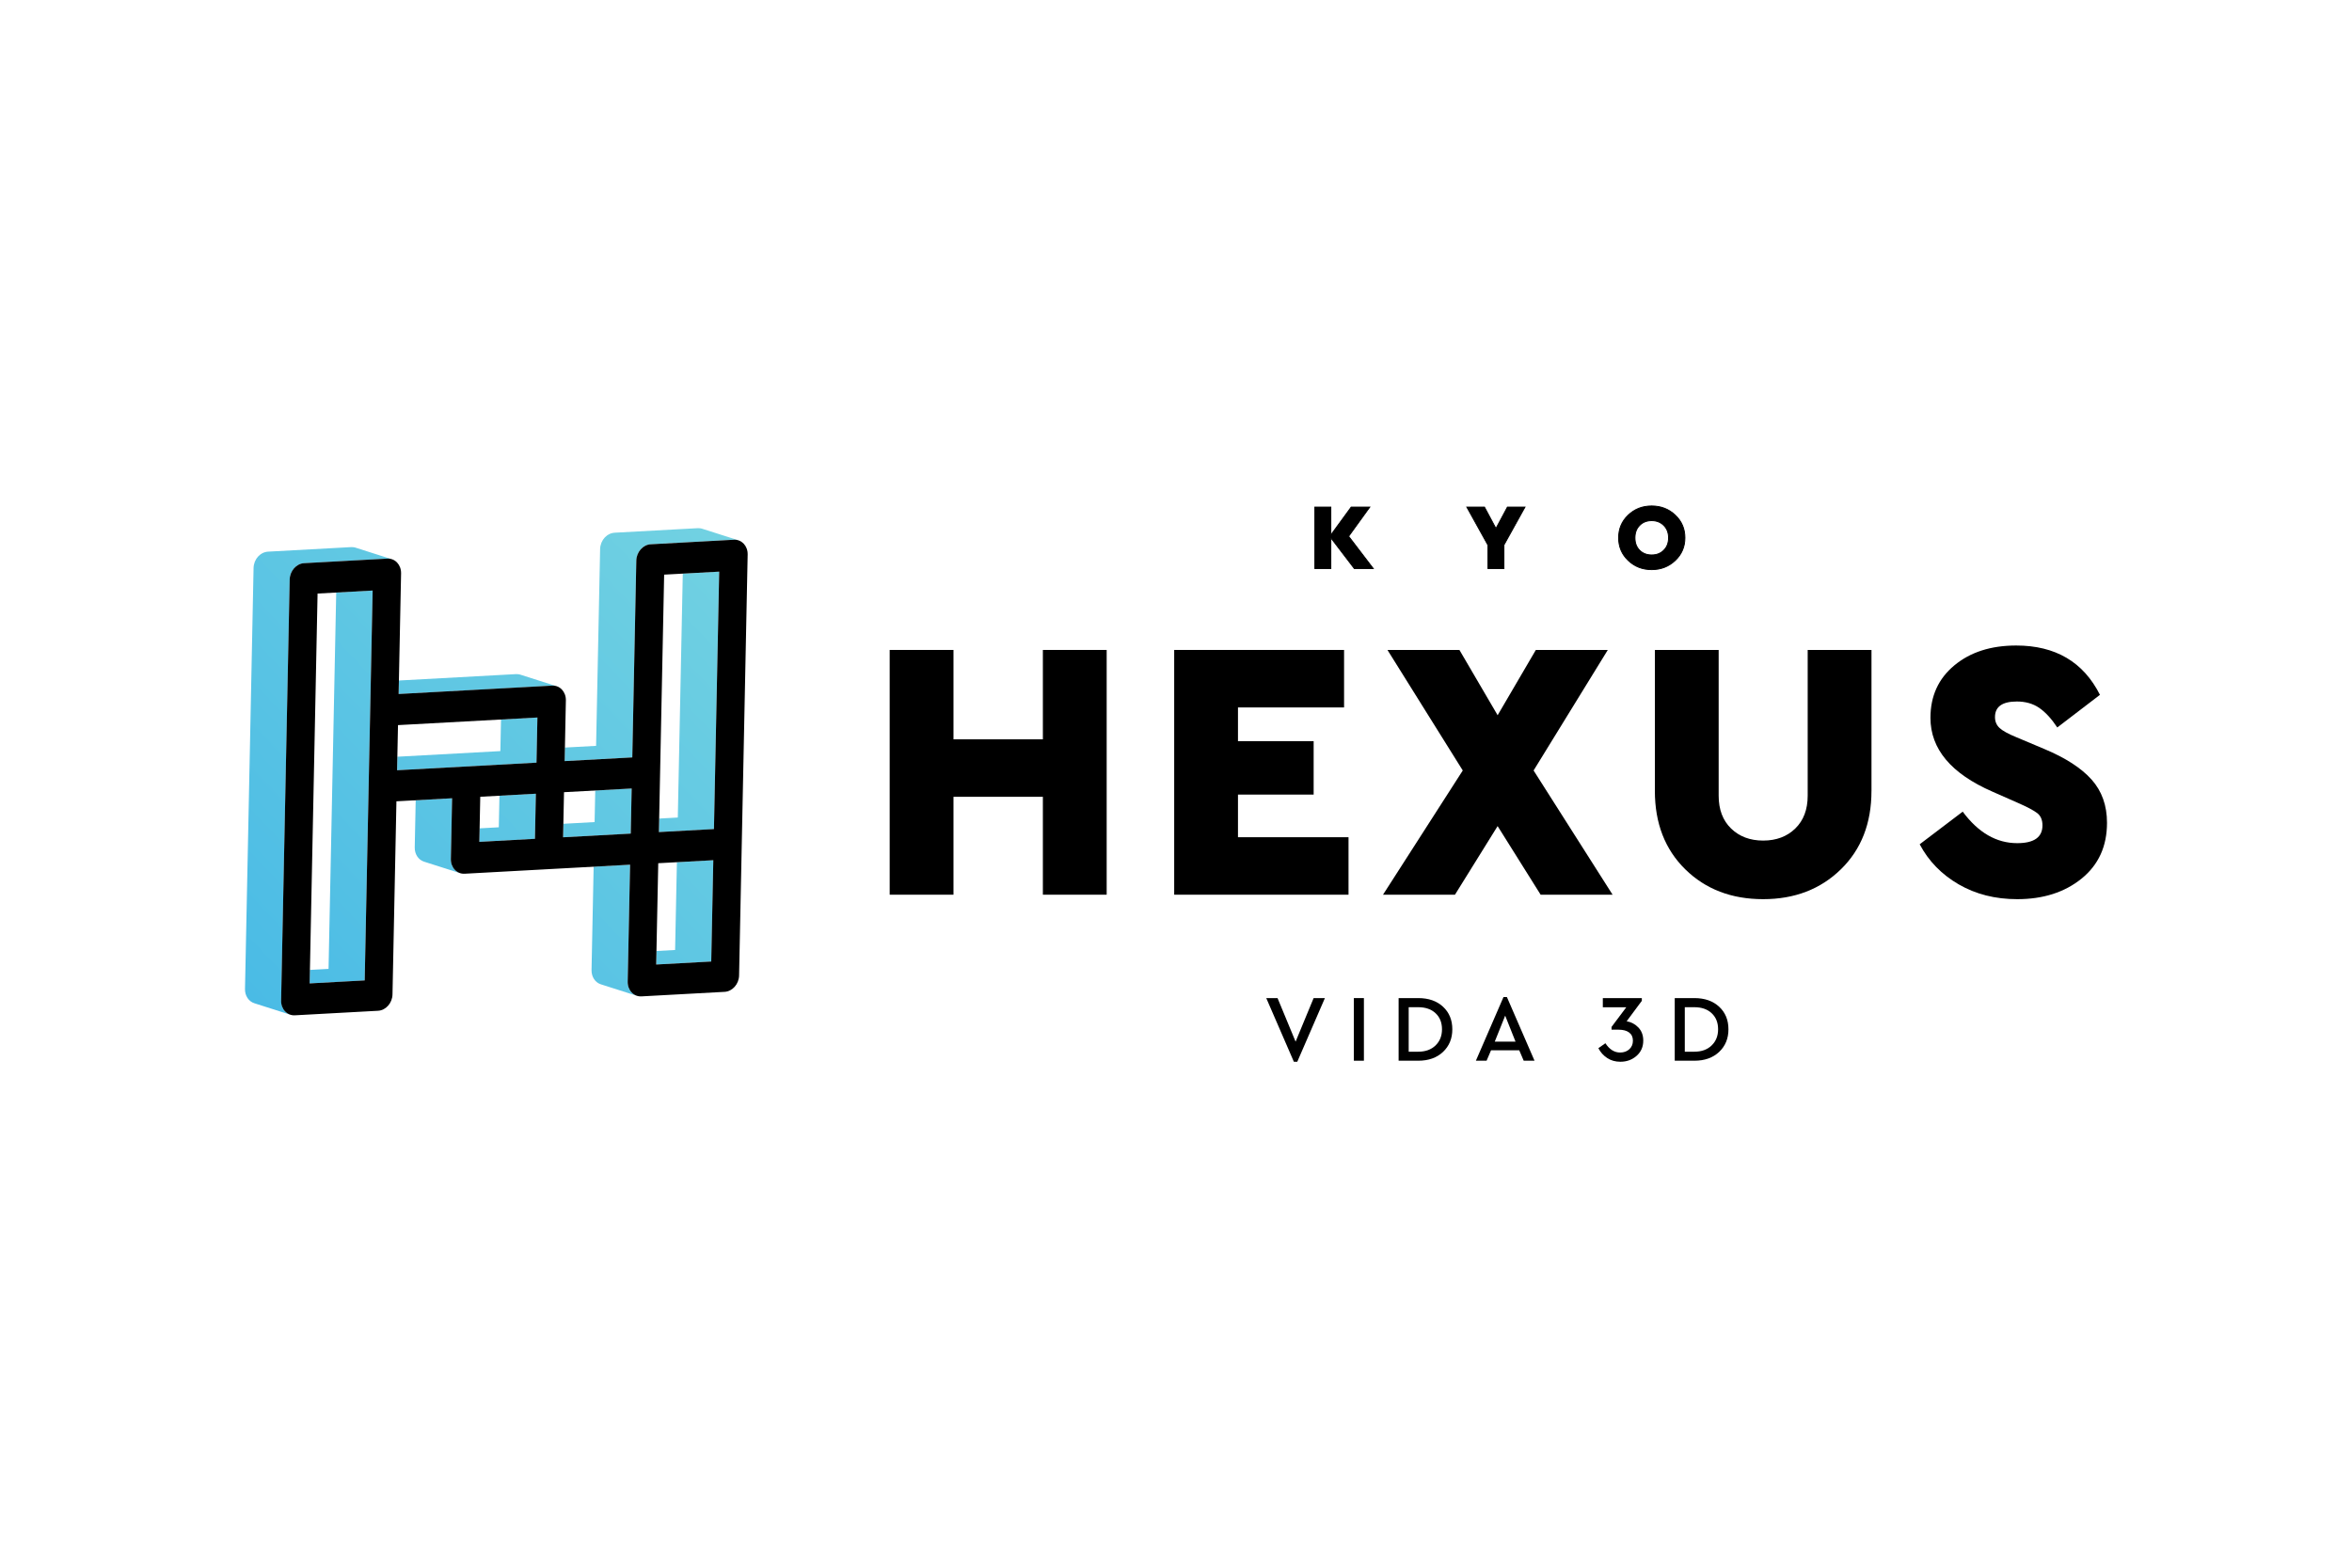 <?xml version="1.0" encoding="utf-8"?>
<!-- Generator: Adobe Illustrator 23.0.3, SVG Export Plug-In . SVG Version: 6.00 Build 0)  -->
<svg version="1.1" id="Layer_1" xmlns="http://www.w3.org/2000/svg" xmlns:xlink="http://www.w3.org/1999/xlink" x="0px" y="0px"
	 viewBox="0 0 1200 800" style="enable-background:new 0 0 1200 800;" xml:space="preserve">
<style type="text/css">
	.st0{fill:url(#SVGID_1_);}
	.st1{fill:url(#SVGID_2_);}
	.st2{fill:url(#SVGID_3_);}
	.st3{fill:url(#SVGID_4_);}
	.st4{fill:url(#SVGID_5_);}
	.st5{fill:url(#SVGID_6_);}
	.st6{fill:url(#SVGID_7_);}
	.st7{fill:url(#SVGID_8_);}
	.st8{fill:url(#SVGID_9_);}
	.st9{fill:url(#SVGID_10_);}
	.st10{fill:url(#SVGID_11_);}
	.st11{stroke:#000000;stroke-width:0.446;stroke-miterlimit:10;}
</style>
<g>
	<g>
		<linearGradient id="SVGID_1_" gradientUnits="userSpaceOnUse" x1="104.249" y1="598.144" x2="446.45" y2="271.985">
			<stop  offset="1.021635e-03" style="stop-color:#41B6E6"/>
			<stop  offset="0.998" style="stop-color:#78D5E1"/>
		</linearGradient>
		<polygon class="st0" points="364.26,423.08 366.93,291.71 348.36,292.73 345.82,417.19 336.31,417.71 336.17,424.61 		"/>
		<linearGradient id="SVGID_2_" gradientUnits="userSpaceOnUse" x1="62.909" y1="554.771" x2="405.109" y2="228.611">
			<stop  offset="1.021635e-03" style="stop-color:#41B6E6"/>
			<stop  offset="0.998" style="stop-color:#78D5E1"/>
		</linearGradient>
		<polygon class="st1" points="273.72,389.18 274.19,366.14 274.19,366.14 255.62,367.16 255.29,383.29 202.74,386.16 
			202.59,393.06 		"/>
		<linearGradient id="SVGID_3_" gradientUnits="userSpaceOnUse" x1="41.45" y1="532.257" x2="383.65" y2="206.097">
			<stop  offset="1.021635e-03" style="stop-color:#41B6E6"/>
			<stop  offset="0.998" style="stop-color:#78D5E1"/>
		</linearGradient>
		<polygon class="st2" points="186.07,500.31 190.12,301.36 171.54,302.37 167.63,494.43 158.12,494.95 157.98,501.84 		"/>
		<linearGradient id="SVGID_4_" gradientUnits="userSpaceOnUse" x1="71.136" y1="563.403" x2="413.337" y2="237.243">
			<stop  offset="1.021635e-03" style="stop-color:#41B6E6"/>
			<stop  offset="0.998" style="stop-color:#78D5E1"/>
		</linearGradient>
		<path class="st3" d="M288.08,388.39l34.52-1.88l2.05-100.43c0-0.01,0-0.02,0-0.03c0.02-0.68,0.13-1.34,0.3-1.98
			c0.02-0.05,0.03-0.1,0.04-0.15c0,0,0,0,0,0c0.09-0.34,0.18-0.69,0.31-1.02c0,0,0,0,0,0c0.07-0.17,0.16-0.32,0.24-0.48l0,0
			c0.16-0.33,0.31-0.65,0.5-0.96c0,0,0,0,0,0c0.14-0.22,0.31-0.43,0.47-0.63c0,0,0,0,0-0.01c0.14-0.19,0.27-0.38,0.43-0.55l0,0
			c0.01-0.01,0.03-0.02,0.04-0.04c0.42-0.46,0.89-0.85,1.4-1.2c0.24-0.16,0.47-0.33,0.72-0.47c0,0,0,0,0,0
			c0.5-0.27,1.02-0.47,1.57-0.61c0,0,0,0,0,0c0.43-0.11,0.86-0.19,1.3-0.22l42.47-2.32c0.36-0.02,0.71,0,1.06,0.04
			c0.08,0.01,0.16,0.02,0.24,0.04c0.14,0.02,0.28,0.06,0.42,0.09c0.18,0.04,0.37,0.07,0.55,0.12l-18.44-5.88
			c-0.17-0.05-0.34-0.1-0.51-0.14c-0.13-0.03-0.26-0.04-0.4-0.06c-0.1-0.02-0.2-0.04-0.31-0.05c-0.35-0.04-0.7-0.06-1.06-0.04
			l-42.47,2.32c-0.45,0.02-0.88,0.11-1.3,0.22c-0.13,0.03-0.25,0.07-0.37,0.11c-0.15,0.05-0.31,0.08-0.45,0.14
			c-0.18,0.07-0.34,0.16-0.51,0.24c-0.08,0.04-0.16,0.07-0.23,0.11c-0.33,0.18-0.65,0.37-0.95,0.59c-0.04,0.03-0.06,0.06-0.1,0.09
			c-0.21,0.16-0.4,0.35-0.6,0.53c-0.14,0.13-0.3,0.25-0.44,0.39c-0.03,0.03-0.05,0.07-0.08,0.1c-0.16,0.17-0.29,0.37-0.44,0.56
			c-0.13,0.17-0.28,0.33-0.41,0.52c-0.02,0.04-0.04,0.08-0.06,0.11c-0.19,0.3-0.35,0.63-0.5,0.96c-0.07,0.14-0.16,0.27-0.22,0.42
			c-0.01,0.02-0.01,0.04-0.02,0.06c-0.13,0.33-0.22,0.67-0.31,1.01c-0.05,0.18-0.12,0.35-0.16,0.53c-0.11,0.53-0.18,1.08-0.19,1.64
			l-2.05,100.43l-15.94,0.87L288.08,388.39z"/>
		<linearGradient id="SVGID_5_" gradientUnits="userSpaceOnUse" x1="111.731" y1="605.993" x2="453.931" y2="279.834">
			<stop  offset="1.021635e-03" style="stop-color:#41B6E6"/>
			<stop  offset="0.998" style="stop-color:#78D5E1"/>
		</linearGradient>
		<polygon class="st4" points="322.28,402.38 322.28,402.38 303.7,403.39 303.37,419.51 287.43,420.38 287.29,427.27 321.81,425.39 
					"/>
		<linearGradient id="SVGID_6_" gradientUnits="userSpaceOnUse" x1="75.508" y1="567.99" x2="417.709" y2="241.83">
			<stop  offset="1.021635e-03" style="stop-color:#41B6E6"/>
			<stop  offset="0.998" style="stop-color:#78D5E1"/>
		</linearGradient>
		<path class="st5" d="M234.08,445.3c-0.27-0.12-0.52-0.27-0.77-0.42c-0.11-0.07-0.22-0.13-0.33-0.21
			c-0.33-0.24-0.64-0.51-0.92-0.81c-0.01-0.01-0.02-0.02-0.03-0.03c-0.29-0.31-0.54-0.66-0.78-1.03c-0.07-0.11-0.13-0.24-0.2-0.36
			c-0.15-0.27-0.29-0.55-0.41-0.84c-0.06-0.15-0.11-0.29-0.16-0.44c-0.1-0.3-0.18-0.62-0.25-0.94c-0.03-0.14-0.07-0.28-0.09-0.43
			c-0.07-0.47-0.11-0.96-0.1-1.46l0,0l0,0l0-0.15l0.63-30.81l-18.58,1.01l-0.49,24.06c-0.07,3.51,1.92,6.37,4.74,7.27l18.44,5.88
			c-0.1-0.03-0.2-0.09-0.3-0.13C234.34,445.42,234.21,445.36,234.08,445.3z"/>
		<linearGradient id="SVGID_7_" gradientUnits="userSpaceOnUse" x1="142.694" y1="638.479" x2="484.894" y2="312.32">
			<stop  offset="1.021635e-03" style="stop-color:#41B6E6"/>
			<stop  offset="0.998" style="stop-color:#78D5E1"/>
		</linearGradient>
		<path class="st6" d="M324.3,507.9c-0.27-0.12-0.52-0.27-0.77-0.42c-0.11-0.07-0.22-0.13-0.33-0.21c-0.33-0.24-0.64-0.51-0.92-0.81
			c-0.01-0.01-0.02-0.02-0.03-0.03c-0.29-0.31-0.54-0.66-0.78-1.03c-0.07-0.11-0.13-0.24-0.2-0.36c-0.15-0.27-0.29-0.55-0.41-0.84
			c-0.06-0.15-0.11-0.3-0.17-0.45c-0.1-0.3-0.18-0.61-0.25-0.93c-0.03-0.15-0.07-0.29-0.09-0.44c-0.07-0.47-0.11-0.95-0.1-1.45
			c0,0,0-0.01,0-0.01l1.21-59.65l-18.58,1.01l-1.07,52.75c-0.07,3.51,1.92,6.37,4.74,7.27l18.44,5.88c-0.1-0.03-0.2-0.09-0.3-0.13
			C324.57,508.01,324.44,507.96,324.3,507.9z"/>
		<linearGradient id="SVGID_8_" gradientUnits="userSpaceOnUse" x1="22.738" y1="512.623" x2="364.938" y2="186.464">
			<stop  offset="1.021635e-03" style="stop-color:#41B6E6"/>
			<stop  offset="0.998" style="stop-color:#78D5E1"/>
		</linearGradient>
		<path class="st7" d="M147.48,517.54c-0.27-0.12-0.52-0.27-0.77-0.42c-0.11-0.07-0.23-0.14-0.33-0.21c-0.33-0.24-0.63-0.5-0.91-0.8
			c-0.01-0.01-0.03-0.02-0.04-0.04c-0.29-0.31-0.54-0.66-0.78-1.03c-0.07-0.11-0.13-0.24-0.2-0.36c-0.15-0.27-0.29-0.55-0.41-0.84
			c-0.06-0.15-0.11-0.29-0.16-0.45c-0.1-0.3-0.18-0.61-0.25-0.93c-0.03-0.15-0.07-0.29-0.09-0.44c-0.07-0.47-0.11-0.95-0.1-1.45
			c0,0,0-0.01,0-0.01l4.38-214.84c0-0.01,0-0.02,0-0.03c0.01-0.55,0.08-1.08,0.18-1.6c0,0,0,0,0,0c0.04-0.18,0.11-0.34,0.15-0.52
			c0,0,0-0.01,0-0.01c0.1-0.35,0.19-0.7,0.32-1.03c0.07-0.16,0.16-0.31,0.23-0.46c0,0,0-0.01,0-0.01c0.15-0.32,0.31-0.65,0.5-0.95
			c0,0,0,0,0,0c0.14-0.22,0.31-0.43,0.47-0.64c0,0,0,0,0,0c0.69-0.9,1.52-1.65,2.48-2.18c0.04-0.02,0.07-0.05,0.11-0.07h0
			c0.89-0.48,1.86-0.77,2.89-0.83l42.45-2.32l0,0l0,0c0.36-0.02,0.71,0,1.06,0.04c0.08,0.01,0.16,0.02,0.24,0.04
			c0.15,0.02,0.28,0.06,0.43,0.09c0.19,0.04,0.38,0.07,0.55,0.12l-18.44-5.88c-0.17-0.05-0.34-0.1-0.51-0.14
			c-0.13-0.03-0.27-0.04-0.4-0.06c-0.1-0.02-0.2-0.04-0.31-0.05c-0.35-0.04-0.7-0.06-1.06-0.04l-42.45,2.32
			c-0.45,0.02-0.88,0.11-1.31,0.22c-0.13,0.03-0.25,0.08-0.37,0.11c-0.15,0.05-0.31,0.08-0.46,0.14c-0.17,0.07-0.34,0.16-0.51,0.24
			c-0.08,0.04-0.16,0.07-0.24,0.11c-0.33,0.18-0.65,0.37-0.95,0.59c-0.03,0.03-0.06,0.06-0.1,0.09c-0.21,0.16-0.4,0.35-0.6,0.53
			c-0.14,0.13-0.31,0.25-0.44,0.39c-0.03,0.03-0.05,0.06-0.07,0.09c-0.16,0.17-0.29,0.37-0.43,0.55c-0.14,0.18-0.29,0.34-0.41,0.53
			c-0.02,0.03-0.04,0.08-0.06,0.11c-0.19,0.3-0.35,0.63-0.5,0.95c-0.07,0.14-0.16,0.27-0.22,0.42c-0.01,0.02-0.01,0.04-0.02,0.06
			c-0.13,0.33-0.22,0.67-0.31,1.02c-0.05,0.18-0.12,0.34-0.15,0.52c-0.11,0.53-0.18,1.08-0.19,1.64L125,504.69
			c-0.07,3.5,1.92,6.36,4.74,7.26l18.44,5.88c-0.1-0.03-0.2-0.09-0.3-0.13C147.74,517.66,147.61,517.6,147.48,517.54z"/>
		<linearGradient id="SVGID_9_" gradientUnits="userSpaceOnUse" x1="46.083" y1="537.117" x2="388.283" y2="210.958">
			<stop  offset="1.021635e-03" style="stop-color:#41B6E6"/>
			<stop  offset="0.998" style="stop-color:#78D5E1"/>
		</linearGradient>
		<path class="st8" d="M203.39,354.16l78.3-4.27c0,0,0,0,0,0c0.36-0.02,0.71,0,1.06,0.04c0.08,0.01,0.15,0.02,0.23,0.04
			c0.15,0.02,0.29,0.06,0.43,0.09c0.19,0.04,0.38,0.07,0.56,0.12l-18.44-5.88c-0.17-0.05-0.34-0.1-0.51-0.14
			c-0.13-0.03-0.27-0.04-0.4-0.06c-0.1-0.02-0.2-0.04-0.31-0.05c-0.35-0.04-0.7-0.06-1.07-0.04l-59.72,3.26L203.39,354.16z"/>
		<linearGradient id="SVGID_10_" gradientUnits="userSpaceOnUse" x1="89.795" y1="582.979" x2="431.995" y2="256.82">
			<stop  offset="1.021635e-03" style="stop-color:#41B6E6"/>
			<stop  offset="0.998" style="stop-color:#78D5E1"/>
		</linearGradient>
		<polygon class="st9" points="272.93,428.06 273.4,405.04 254.82,406.06 254.49,422.17 244.71,422.71 244.56,429.6 		"/>
		<linearGradient id="SVGID_11_" gradientUnits="userSpaceOnUse" x1="156.856" y1="653.338" x2="499.056" y2="327.178">
			<stop  offset="1.021635e-03" style="stop-color:#41B6E6"/>
			<stop  offset="0.998" style="stop-color:#78D5E1"/>
		</linearGradient>
		<polygon class="st10" points="362.88,490.67 363.93,438.96 363.93,438.96 363.93,438.96 345.36,439.98 344.44,484.78 
			334.93,485.3 334.79,492.2 		"/>
	</g>
	<g>
		<path d="M374.45,275.43l-42.47,2.32c-3.95,0.22-7.24,3.96-7.33,8.33l-2.05,100.43l-34.52,1.88l0.63-30.96
			c0.09-4.39-3.05-7.77-7.03-7.55l-78.3,4.27l0,0l1.25-61.53c0.09-4.37-3.05-7.77-7.03-7.55l-42.45,2.32
			c-3.97,0.22-7.26,3.97-7.35,8.34l-4.38,214.84c-0.09,4.39,3.05,7.77,7.03,7.55l42.45-2.32c3.97-0.22,7.26-3.95,7.35-8.34
			l2.01-98.55l0,0l28.4-1.55l-0.63,30.96c-0.09,4.39,3.05,7.77,7.01,7.55l84.43-4.61l-1.22,59.65c-0.09,4.39,3.05,7.77,7.01,7.55
			l42.47-2.32c3.95-0.22,7.26-3.95,7.35-8.34l4.38-214.84C381.56,278.62,378.4,275.22,374.45,275.43z M186.07,500.31l-28.09,1.53
			l4.05-198.95l28.09-1.53L186.07,500.31z M202.59,393.06l0.47-23.03l71.13-3.88l-0.47,23.03L202.59,393.06z M245.03,406.59
			l28.37-1.55l-0.47,23.01l-28.37,1.55L245.03,406.59z M287.29,427.27l0.47-23.01l34.52-1.88l-0.47,23.01L287.29,427.27z
			 M336.17,424.61l0.63-30.96l2.05-100.41l28.09-1.53l-2.68,131.36L336.17,424.61L336.17,424.61z M362.88,490.67l-28.09,1.53
			l1.05-51.7l28.09-1.53L362.88,490.67z"/>
		<g>
			<g>
				<path d="M564.63,456.57h-32.55v-49.96h-45.61v49.96h-32.55v-124.9h32.55v45.61h45.61v-45.61h32.55V456.57z"/>
				<path d="M685.74,361.01h-54.12v17.22h38.61v27.25h-38.61v21.76h56.4v29.33h-88.94v-124.9h86.67V361.01z"/>
				<path d="M786.04,456.57l-21.95-35.01l-21.76,35.01h-36.71l40.69-63.39l-38.42-61.5h36.72l19.49,33.31l19.49-33.31h36.71
					l-37.85,61.5l40.3,63.39H786.04z"/>
				<path d="M954.83,403.59c0,16.53-5.2,29.87-15.61,40.03c-10.41,10.16-23.62,15.23-39.65,15.23c-16.15,0-29.39-5.08-39.74-15.23
					c-10.34-10.16-15.51-23.5-15.51-40.03v-71.91h32.55v74.37c0,7.07,2.11,12.65,6.34,16.75c4.23,4.1,9.68,6.15,16.37,6.15
					s12.14-2.05,16.37-6.15c4.22-4.1,6.34-9.68,6.34-16.75v-74.37h32.55V403.59z"/>
				<path d="M1071.4,354.58l-21.76,16.65c-3.03-4.54-6.12-7.88-9.27-10.03c-3.15-2.14-6.94-3.22-11.35-3.22
					c-7.44,0-11.17,2.65-11.17,7.95c0,2.27,0.79,4.13,2.36,5.58c1.58,1.45,4.39,3,8.42,4.64l14.38,6.06
					c10.85,4.54,18.89,9.75,24.13,15.61c5.23,5.87,7.86,13.21,7.86,22.05c0,11.98-4.32,21.48-12.97,28.48
					c-8.64,7-19.58,10.5-32.83,10.5c-11.23,0-21.2-2.52-29.9-7.57c-8.7-5.05-15.33-11.86-19.87-20.44l21.95-16.65
					c7.95,10.72,17.22,16.08,27.82,16.08c8.58,0,12.87-3.03,12.87-9.08c0-2.77-0.88-4.86-2.65-6.24s-5.11-3.15-10.03-5.3
					l-12.87-5.68c-21.07-9.21-31.6-21.76-31.6-37.66c0-11.1,4.07-20.03,12.21-26.78c8.14-6.75,18.64-10.12,31.51-10.12
					C1048.69,329.41,1062.95,337.8,1071.4,354.58z"/>
			</g>
		</g>
		<g>
			<path class="st11" d="M690.95,290.13l-11.94-15.64l0,15.64h-8.18l0-31.38h8.18v14.22l10.37-14.22h9.51l-10.79,14.93l12.55,16.45
				H690.95z"/>
			<path class="st11" d="M767.33,278.1l0,12.03h-8.18l0-11.93l-10.79-19.45h9.03l5.85,10.93l5.84-10.93h8.99L767.33,278.1z"/>
			<path class="st11" d="M854.72,262.86c3.3,3.12,4.94,6.98,4.94,11.58c0,4.59-1.65,8.45-4.94,11.57c-3.3,3.12-7.31,4.68-12.03,4.68
				c-4.72,0-8.72-1.56-11.98-4.68c-3.27-3.12-4.9-6.98-4.9-11.57c0-4.6,1.63-8.46,4.9-11.58c3.27-3.12,7.26-4.68,11.98-4.68
				C847.41,258.18,851.42,259.74,854.72,262.86z M836.55,268.12c-1.59,1.62-2.38,3.73-2.38,6.33c0,2.63,0.79,4.74,2.38,6.34
				c1.59,1.6,3.64,2.4,6.18,2.4c2.48,0,4.52-0.8,6.13-2.4c1.62-1.6,2.43-3.71,2.43-6.34c0-2.6-0.81-4.71-2.43-6.33
				s-3.66-2.42-6.13-2.42C840.2,265.69,838.14,266.5,836.55,268.12z"/>
		</g>
		<g>
			<path d="M675.97,509.33l-14.09,32.49h-1.74l-14.09-32.49h5.76l9.21,22.23l9.2-22.23H675.97z"/>
			<path d="M695.87,541.29h-5.13v-31.96h5.13V541.29z"/>
			<path d="M736.24,513.74c3.16,2.93,4.74,6.77,4.74,11.52c0,4.72-1.59,8.56-4.76,11.55c-3.18,2.98-7.38,4.48-12.62,4.48h-10.02
				v-31.96h10.02C728.87,509.33,733.08,510.8,736.24,513.74z M718.72,513.98v22.71h4.85c3.7,0,6.66-1.07,8.85-3.2
				c2.2-2.13,3.29-4.87,3.29-8.23c0-3.42-1.08-6.15-3.27-8.2c-2.17-2.05-5.14-3.08-8.88-3.08H718.72z"/>
			<path d="M775.12,535.96h-14.38l-2.28,5.33H753l14.09-32.49h1.74l14.09,32.49h-5.52L775.12,535.96z M767.95,518.29l-5.32,13.27
				h10.6L767.95,518.29z"/>
			<path d="M835.93,524.36c1.64,1.73,2.47,3.95,2.47,6.66c0,3.19-1.14,5.79-3.41,7.79c-2.28,2-5.03,3.01-8.26,3.01
				c-2.58,0-4.83-0.64-6.75-1.92c-1.93-1.27-3.42-2.94-4.48-5.01l3.58-2.52c2.07,3.16,4.57,4.74,7.5,4.74c1.91,0,3.47-0.55,4.7-1.67
				c1.23-1.12,1.84-2.57,1.84-4.38c0-1.81-0.64-3.2-1.92-4.16c-1.27-0.97-3.09-1.45-5.44-1.45h-3.54v-1.41l7.51-10.02h-11.96v-4.69
				h19.9v1.4l-7.74,10.42C832.27,521.56,834.28,522.63,835.93,524.36z"/>
			<path d="M877.12,513.74c3.16,2.93,4.74,6.77,4.74,11.52c0,4.72-1.59,8.56-4.76,11.55c-3.18,2.98-7.38,4.48-12.62,4.48h-10.02
				v-31.96h10.02C869.74,509.33,873.95,510.8,877.12,513.74z M859.59,513.98v22.71h4.85c3.7,0,6.66-1.07,8.85-3.2
				c2.2-2.13,3.29-4.87,3.29-8.23c0-3.42-1.08-6.15-3.27-8.2c-2.17-2.05-5.14-3.08-8.88-3.08H859.59z"/>
		</g>
	</g>
</g>
</svg>

